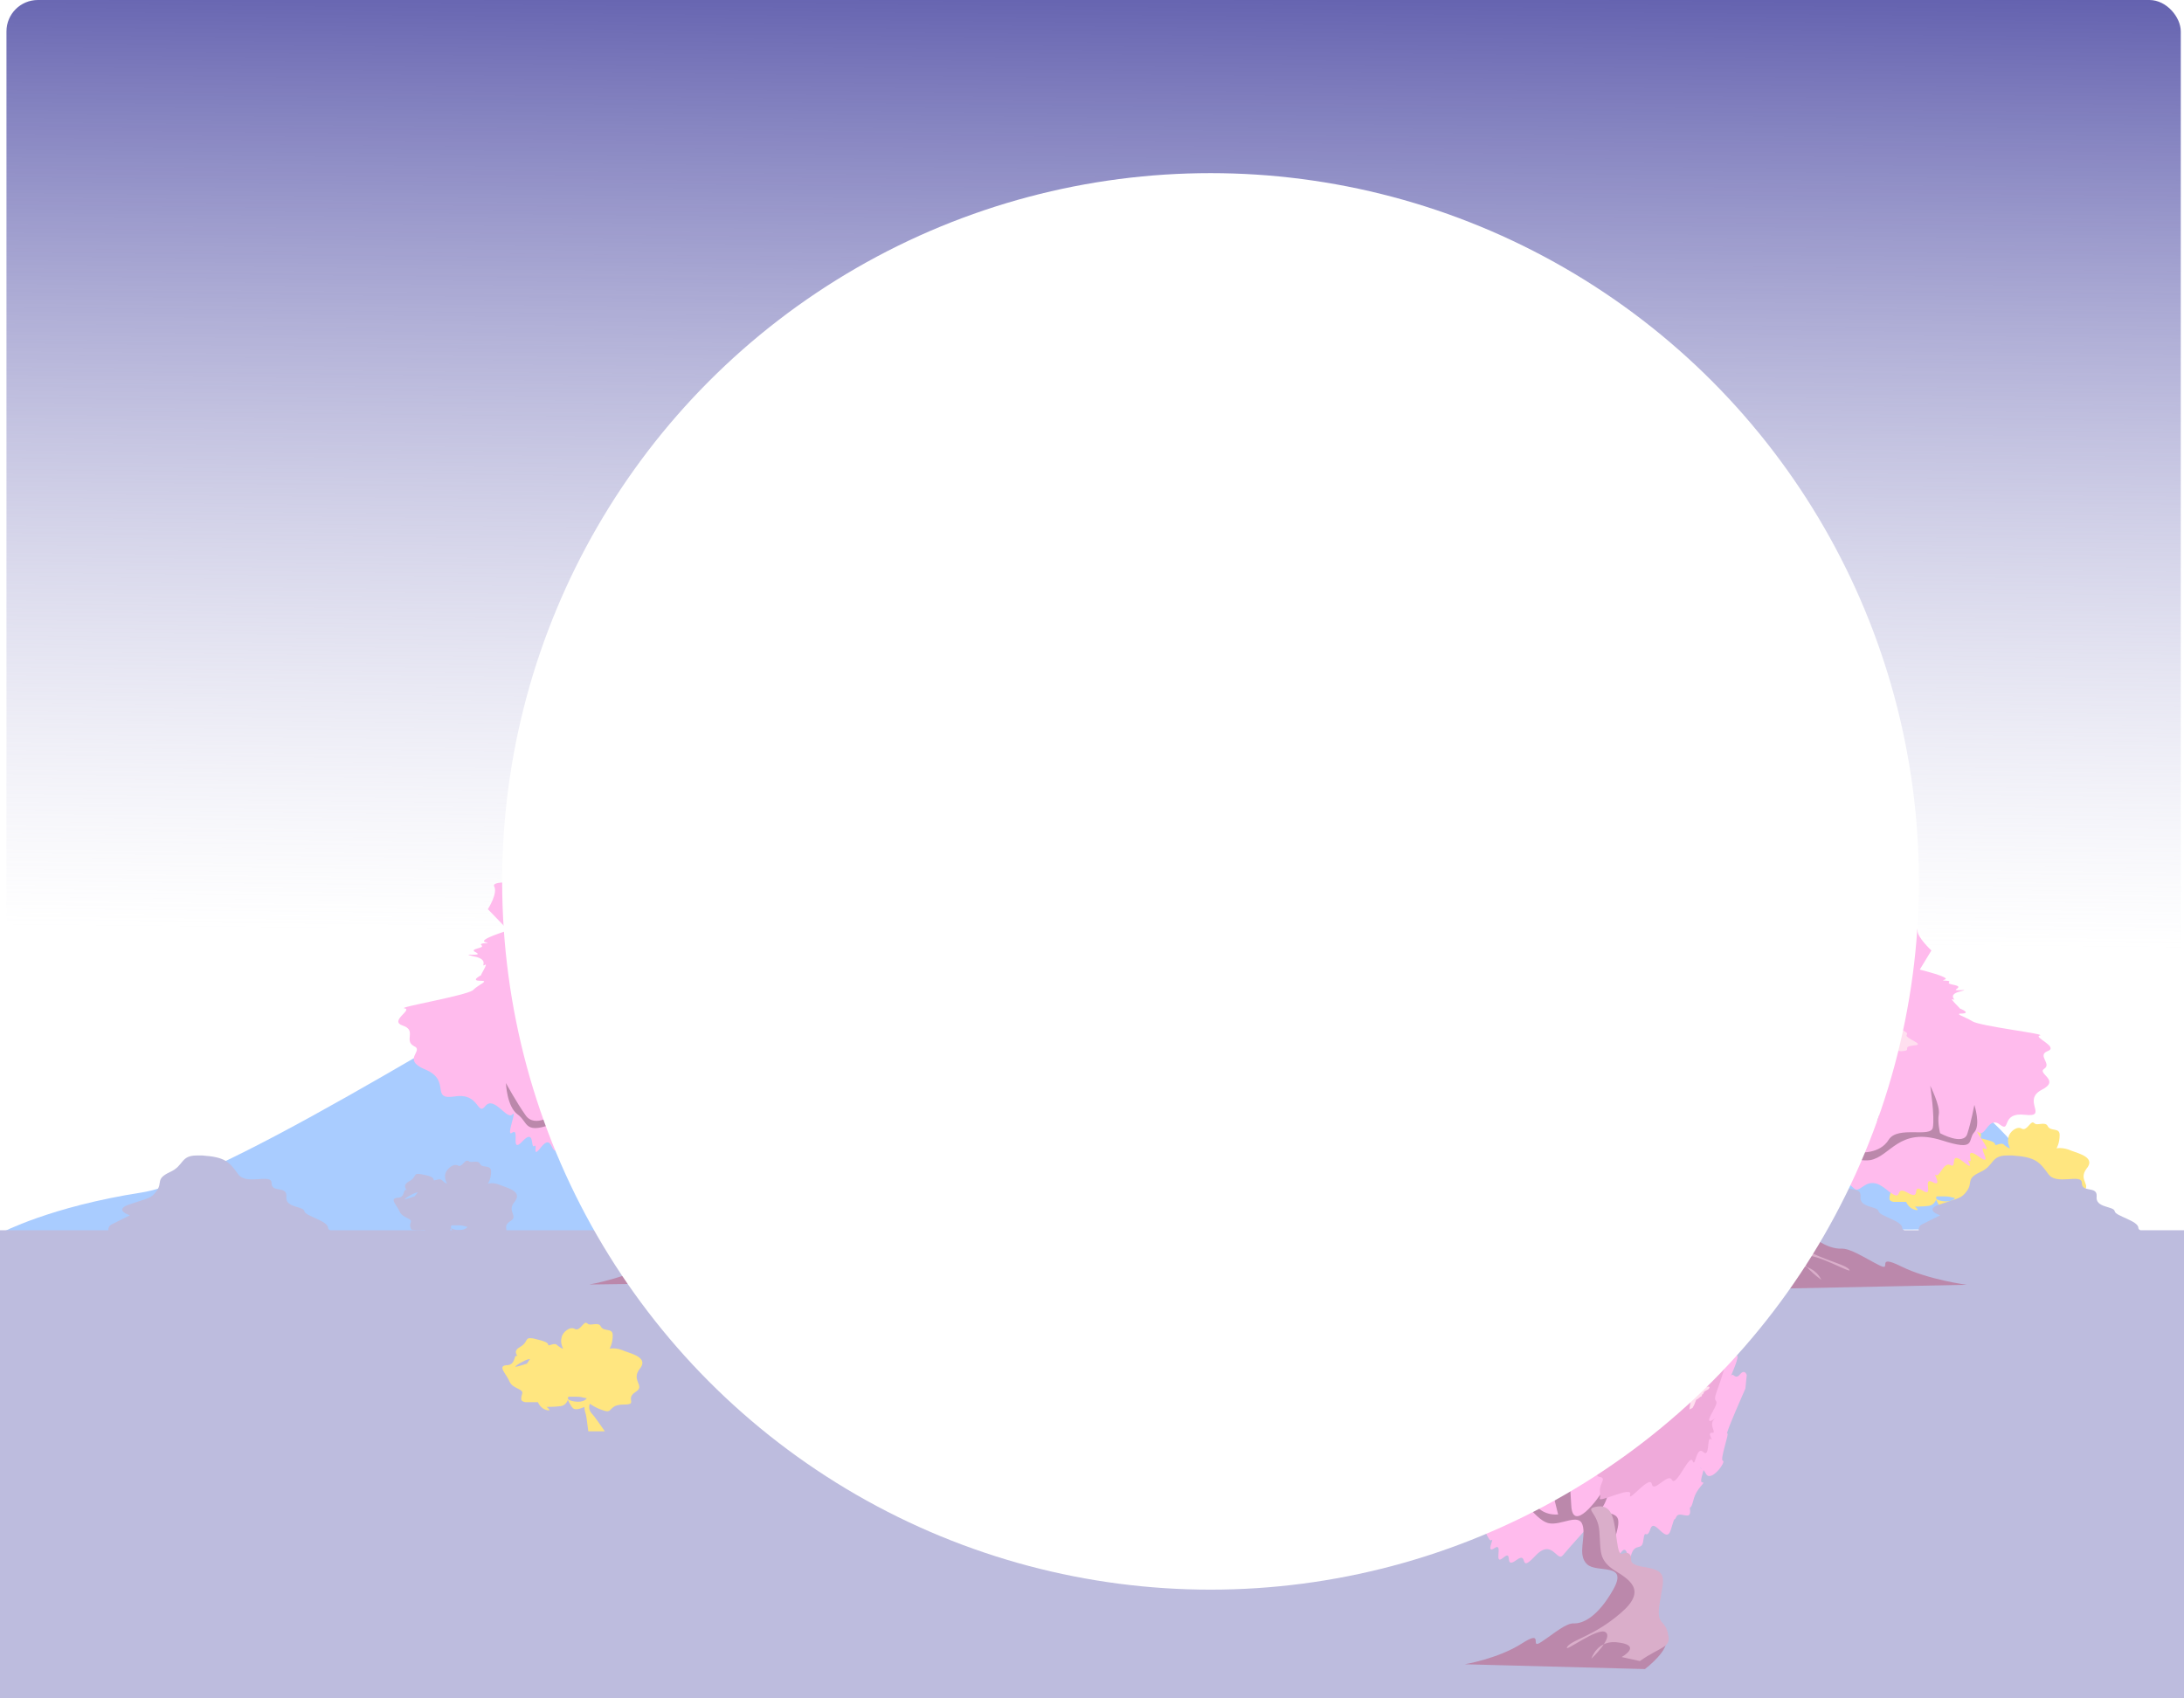 <?xml version="1.0" encoding="UTF-8"?>
<svg version="1.1" viewBox="0 0 2774.8 2157.8" xmlns="http://www.w3.org/2000/svg" xmlns:xlink="http://www.w3.org/1999/xlink">
	<defs>
		<linearGradient id="lg2" x1="445" x2="434" y1="-100" y2="1181" gradientTransform="matrix(.814 0 0 1 8.211 0)" gradientUnits="userSpaceOnUse">
			<stop stop-color="#bdbcde" style="stop-color:#5452a7" offset="0"/>
			<stop stop-color="#bdbcde" stop-opacity="0" offset="1"/>
		</linearGradient>
		<g id="g1" transform="translate(-400,-1300)">
			<path d="m321 1360c-4-10-13.7-13-16.6-8-2.8 6-13-17-17-6-3.8 11-7-4-14 9-6.7 13-10-1-18.3 10-8 11-8 2-23 14s-24.7-15-18.6-16c6 0 9.6-36 12.6-34 3 3 3-56 3-56l7.6-17s7.6-8 11.4-1c3.7 8 12.6-3 13.3 2 0.8 5-0.6-28 6-25 6.4 2 10.5-37 14.5-35 4 1 15-7 15-7s5.4-14 9.6-5c4.3 9 15.3-8 15.3-8s6.3-28 10-22c4 7 14-22 19.4-15s32-24 37-18c5 5 27-15 27-15s21-16 24.4-11 19-13 17.7-7c-1 6 13-1 12 4s61-17 60-12 29.6-2 28 6c-1.4 7 11.4 17 11.4 17s24 4 23.8 10c0 5 31-5 27 6-3.8 11 48.4-19 46-11-2.3 7 45.8-2 39.7 8-6 9 3.3 28 3.3 28l-32 27s38.3 11 27.4 14c-11 3 9.5 0 3.5 4s18.3 3 6 9c-12.3 5 24-1 1.7 4-22.4 5-10.5 14-16 11-5.4-3 4.8 16 1.8 13-3-2 14.3 6 0.4 7-13.8 0 0 4 7.3 11 7 7 95.3 18 83.8 20-11.6 2 17.7 16-1.6 22s-4.4 18-19.5 25c-15 7 15 16-21.4 30-36.3 15-11.7 39-43.6 35-32-4-34.3 26-43 14-8.7-13-31 18-36.6 11-5.4-8 3.8 29-4.4 23-8.3-6-2 27-15 11s-12.3 10-16.7 6 1 17-9.7 1c-10.6-16-14 11-20.7 5-6.6-5-25.8 18-28.5 14-2.6-4 0 18-10.5 10-10.6-8-10.4 23-21 12-10.7-11-9 15-23 3s-13 18-27.5-5-40 8-44.5-1c-4.3-9-25-43-25-43s-16.3 44-17.5 24c-1-21-13 4-15.6-4-2.7-8-3 37-8 14s-5.7 12-8-2c-2.5-14-13 23-18 8s-22 20-18.6 3-15.6-4-9-19c6.5-16-5.4 1-3.4-14s-37.7 21-33.7 1c4-21 0.6-8 0.4-16 0-8-26 5-18.4-7 7.4-11-1.4 3 2.7-14 4-16-8.6-22-1.7-22 7 0 5.3-23 10.3-18 5 6 23.7-29 30-21 6 8 7.5-17 13-6 5.7 10 16-12 18.6 2 2.5 13 17 13 17 13z" fill="#ffbbed"/>
			<path d="m190 1623s-29.5-26-9.6-39c20-14 26-19 26-19s4-23 43-55c39-33 79-5 81-27 2.5-21 3-43 15-50 11.7-7 39-6 39-6s-13.3 2-8.8-21 15.4-48 15.4-48-7 28-4.6 41c2.6 13 18.9 54 40.9 20s23-30 6-40c-17-9-30.8-37-30.8-37s25 32 44.7 28 16.5 3 15 10c-1 7 0.9 13 0.9 13s-9 12 11-3c20-16 32-41 32-41l18.7-12s-19.6 39-33.7 50c-14 10-29 21-29 21l-19.8 22s27 3 51.8-18c24.6-20 60.7-2 72-17 11.6-15 30.4-59 30.4-59s-2 28-11 40-13.8 27-13.8 27 22.5 18 37.8 1c15.4-17 33.7-41 33.7-41s-7.3 29-23 39c-15.8 11-11.9 27-52 11-49.7-19-85.5 23-117.3 28-22 3-40.7-13-55.7 2s-12.3 37-35.4 49c-23 12-66.6-3-61 32 5.4 34 24.6 42 38.4 42 13.9-1 25 12 40.3 23 15 11 3-17 30.6 2 27.3 19 77.8 26 77.8 26z" fill="#bb88ab"/>
			<path d="m204 1613c-23.9-19-42-16-26-34 15.7-19 24.9-9 35.9-39s8.8-39 47.6-44c38.8-4 24.4-11 37.5-17 13-5 8.6 11 28.9-16 18.3-24 31.8-45 55.4-43 23.6 3-3.3 6-20 31-17 25-18.9 35-50.7 48-31.7 12-70.4 25-43 54 27 29 59 33 62.5 42 3 10-34.8-25-51.7-18s4 33 4 33 4.8-25-34-20c-38.8 4-13.9 18-13.9 18z" fill="#daaeca"/>
			<path d="m574 1195c6.8 0 11.9 5 1.8 13-10 8 13.7-5 4 5-9.6 9 15 2 5.9 13-9 12 12 0 5 10s14.8 4 8 11c-6.7 8 13.3 12 6.3 17s20.4 14 1.3 15c-19 2-6.5 7-19.7 8-13 2-14.3-10-14.3-10s-5.8 17-4.3 4c1.6-12-9 8-8.6 1 0.6-8-9.9 11-10.6 1-0.6-10-14.8 14-13 5 1.7-9-15.6 14-14 6 1.4-7-16 17-14.3 7 1.8-9-4-9-4-9s-3.8-21 7-15c11 5 22.4-18 22.7-11s5.9-17 5.3-14c-0.7 3 8-16 10-8 1.8 8 14-14 13-9s6.7-26 3.8-20c-2.8 6 8-20 8-20z" fill="#ffdfef"/>
			<path d="m582 1177c-30.3-3-50-17-51.3 3-1.4 21-19.9 5-20.7 18-0.8 14-21.7-3-22.5 10-1 13-22 12-20.5 21 1.7 9-12.9 14-10 25 3 12-21.9 12-16 22 5.7 11 0.7 27 4.6 34 3.9 6-6.3 2-1 15 5 13-4 25-1.6 30 2.5 5 0.6 6-6.6 12-7 6-11 0-12 5s-20.7-14-16.8 2c3.9 15-13.8 4-13.4 16 0.3 11-7 14-8 20s-44-16-46.4-5c-2.3 12-17.6-25-27.6-13s-17.7-15-29.9-5c-12 9-9-33-19.5-24-10.4 10 5.4-19-10.8-11-16 8 5.6-20-2.8-16-8.4 3 11.8-8 2.3-8-9.5 1 12.3-10 6-17-6.4-7 11.8 14 8.3-8-3.4-22 5.9-8 7.6-26 1.6-17 8-50 8-50s16.7 16 20.6-4c3.8-20 9 11 14.4-8s-29.7 16-22.7-12c7-27 11.8-39 11.8-39s6.8-21 7.6-12c0.9 9 3.9-7 6 0 2 6 10.5-6 14.5 0s8-7 12.4 3c4 10 21-12 27.8-2 6.7 10 31.5-12 30.7-7-0.8 4 26-15 26.7-9 0.6 5 27-8 27-8s14.7-4 17.7 2 21.6-1 25.5 6c4 6 12 4 13.9 8 1.8 4 7.9-1 10.9 6 3 6 3 1 6.9 9 3.8 7 14 8 14 8s10-4 14-2c3.8 3 1.8-5 7.8 0 5.9 5 13.3 11 13.3 11z" fill="#efaada"/>
			<path d="m632 1143c-10 7-13.3-11-18-4-4.9 8-13-9-24 4-11 14-33 3-34.6 14-1.4 12-19 23-6.9 23 12-1 22.8-25 23.6-16 0.9 9 8.6-4 11 2 2.3 5 12.6-12 11.6-7-0.9 5 10.9-12 9.6-6-1 7 11-8 9.9-2-1.3 7 1-1 2.8 4 1.6 5 15-12 15-12z" fill="#efaada"/>
			<path d="m320 1265c-0.8 4-5.4-3-6 1-0.8 4-4.5 5-4.5 5l-3.4 5-12-5s-5.5-2-6 1c-0.6 3 6.3 3 5.7 6-0.7 4 1.8 0 1 3-0.6 3 1.3 2 1.3 2l2.9 3h0.7s1.8 0 1 4c-0.6 3 0.3 7 0.3 7l3.9 2 3.5-9 5.5-2h7.8l6-5-4.9-6 3-11z" fill="#ffdfef"/>
			<path d="m476 1202c-1.3 6 20.6-22 16.3-9s20.9-2 14 11c-6.7 13 10 6 5 14-4.9 7 28.9 11 15 15-13.8 5-8.5 22-11.5 15-3-6 5 18-3.7 10-8.8-8-15.7 15-13 1 2.5-13-7.4 3-5.7-6 1.8-9-13.4 7-11 0 2.3-8-12 4-8.8-4 3.4-9-11 0-7.3-7 3.8-6-7.8-18 5.9-21 13.6-4 1.6-4 10.7-11 9-7-6-8-6-8z" fill="#ffdfef"/>
		</g>
		<filter id="blur" x="-.023" y="-.022" width="1.045" height="1.044" style="color-interpolation-filters:sRGB">
			<feGaussianBlur stdDeviation="30"/>
		</filter>
	</defs>
	<rect x="8.211" width="2762.5" height="1690" rx="39.906" style="fill:url(#lg2);stroke-width:.902"/>
	<path d="m1587.8 755.06s-23 42.4-155 109.3c-132 67-612 330-676 351-63 21-461 282-577 300-116 18-177.8 51-178 51l1532 1 1069-6s24-48-80-144c-105-96-34-99-204-209-170-109.1-287-234.7-353-275.5-65-40.8-176-125.6-205-146.8-30-21.3-61-35.9-95-35.9s-78 4.9-78 4.9z" fill="#a9ccff"/>
	<path d="m1637.8 730.56c-24-1.7-31-14.7-57 5-26 19.6-41 31-63 50.6-23 19-75 59-75 59l80-42s-14 27.7-7 22.8c7-4.8 44-39 44-39l-10 42.4 30-39-5 32.7 19-24.5-6 68.5s26-44 29-55.4c3-11.5 20 9.8 20 19.5 0 9.8 11 44 11 44l-1-76.7s18 3.3 21 21c3 18 28 60.4 28 60.4l24 24.5s-24-42.5-24-63.7c0-21-2-39-2-39l29 26 38 39-33-58.7-1-19.6s26 14.7 29 23c3 8 21 36 21 36l-8-52.3 44 34.3s21 1.6-24-36c-46-37.5-31-49-72-58.7-41-9.8-79-5-79-5z" fill="#eeffff"/>
	<path d="m1817.8 1265.3 6 306 40-1-18-308s21-4 42-7 33-6 33-6l9-17s-41 19-72 21c-32 3-84 7-100 7h-18v10z" fill="#ce5542"/>
	<path d="m1739.8 1288.3 137-1 1 24-139-5z" fill="#ce5542"/>
	<path d="m1927.8 1233.3-11-8s-34 8-73 11-104 6-104 6v18s48 2 102-4c60-7 86-23 86-23z" fill="#b74a38"/>
	<path d="m1924.8 1230.3 5-17s-1 17-52 22c-51 4-137 8-137 8s110-14 128-25 27-9 27-12-1-15-1-15l34 23z" fill="#c665ad"/>
	<path d="m1892.8 1190.3s-33 12-73 17c-39 4-72 9-86 9s-12 23-12 23l18 4s88-9 109-12c22-2 53-8 58-11 4-3 20-7 20-7z" fill="#bb6688"/>
	<path d="m1666.8 1265.3-6 306-39-1 17-308s-21-4-42-7c-20-3-32-6-32-6l-9-17s40 19 72 21c31 3 84 7 99 7h18v10z" fill="#ce5542"/>
	<path d="m1744.8 1288.3-137-1v24l138-5z" fill="#ce5542"/>
	<path d="m1556.8 1233.3 11-8s35 8 74 11 103 6 103 6v18s-48 2-101-4c-60-7-87-23-87-23z" fill="#b74a38"/>
	<path d="m1559.8 1230.3-4-17s0 17 51 22c51 4 137 8 137 8s-110-14-128-25-27-9-27-12 2-15 2-15l-34 23z" fill="#c665ad"/>
	<path d="m1591.8 1190.3s34 12 73 17c40 4 73 9 87 9s11 23 11 23l-17 4s-88-9-110-12c-21-2-53-8-57-11-5-3-20-7-20-7z" fill="#bb6688"/>
	<path id="b2" d="m250.02 1468.3c-21 0-16 13-34 21-19 9-9 13-17 24-7 10-11 9-34 17-22 7 0 14 0 14l-22 11c-5 2-6 6-5 10h284.8c-3-1-6-3-6-5 0-9-29-15-30-21-1-7-25-4-23-19 1-14-18.8-4-18.8-17s-33 4-43-12c-11-15-16-21-45-23z" fill="#bdbcde"/>
	<path id="b3" d="m1380.8 1472.3c-3 0-7 9-11 6-6-3-14 4-16 10s2 13 2 13-2 0-6-4-11 2-11-1-5-5-16-7-5 4-15 9c-11 6-1 12-4 11-4-1-1 10-11 10-11 1 0 10 3 18 4 8 16 8 14 13-2 6 0 7 0 7s-1 3 4 3c5 1 14 0 14 0s2 8 9 9h2c4 1-1-4-1-4h15c7-1 8-8 8-8s3 8 7 11c3 2 12-2 12-2v3h6c-2-3 0-7 0-7s6 5 14 7h8c2-1 4-6 15-6 17 0 1-6 13-14 12-7-5-12 6-25 10-13-8-17-18-21-9-4-16-2-16-2s4-6 4-15c0-10-11-4-14-10s-12 0-15-4zm-62 40-4 5s-8 3-12 4 9-8 16-9zm43 42h8c2 0 5 0 8 1l4 1s-3 5-14 4c-11-2-6-6-6-6z" fill="#bdbcde"/>
	<use transform="translate(-261.52 -68.423)" xlink:href="#b1"/>
	<use transform="translate(338.48 -68.423)" xlink:href="#b1"/>
	<use transform="translate(1038.5 -68.423)" xlink:href="#b1"/>
	<use transform="translate(1138.5 -68.423)" xlink:href="#b1"/>
	<use transform="translate(1300)" xlink:href="#b2"/>
	<use transform="translate(2e3)" xlink:href="#b2"/>
	<use transform="translate(2300)" xlink:href="#b2"/>
	<use transform="translate(-787.87 2.737)" xlink:href="#b3"/>
	<rect y="1563.3" width="2774.8" height="594.54" fill="#bdbcde" style="stroke-width:1.912"/>
	<g transform="translate(-643.18 -2.737)">
		<path d="m1603 1366c6-10 16-14 18-8s16-18 18-7c1 11 7-4 12 9 4 12 10-1 16 10 5 11 7 0 20 12 12 12 27-16 21-16s-3-37-6-34c-3 2 8-58 8-58l-5-17s-6-8-11 0c-5 7-11-3-13 2s6-29-1-26c-7 2-3-37-8-36-4 2-13-5-13-5s-3-15-8-6c-6 10-14-7-14-7s-1-29-6-22-9-23-16-15c-7 7-27-24-33-18s-24-14-24-14-17-16-21-11c-5 6-17-12-17-6s-12-1-12 4-57-15-57-10-28-1-28 7c0 7-15 17-15 17s-24 5-25 11-30-3-28 8-44-18-43-10c1 7-45 0-41 9 5 9-8 29-8 29l26 27s-40 12-29 15c10 2-10 0-5 4s-18 4-7 9c11 6-24 0-3 5 21 4 8 14 14 11 6-4-8 16-4 13 3-2-16 7-2 7 13 0-1 4-9 12-9 7-97 22-87 23 11 2-20 16-2 22s1 19 14 26c14 6-17 17 15 30 33 14 5 39 37 34s28 26 39 12c11-13 27 18 34 11 7-8-9 30 0 23 10-7-3 28 13 11s10 10 15 6-4 18 9 1c14-17 12 10 20 4 7-6 22 18 25 14 4-5-3 18 9 10 11-9 5 22 18 11 13-12 6 15 22 2 16-12 9 18 28-6 19-23 38 7 44-2 6-10 33-45 33-45s7 45 12 24c6-21 12 4 16-5 5-8-4 38 6 15 9-24 3 12 8-3 5-14 8 23 16 8s18 20 18 2c0-17 16-4 12-20-3-16 5 1 6-14s33 21 33 0 1-8 3-16c1-9 24 4 19-8s1 3 0-14 13-23 6-23-1-24-7-18-17-29-25-21c-8 9-4-17-12-6-7 11-13-11-18 3s-20 14-20 14z" fill="#ffbbed"/>
		<path d="m1682 1631s34-27 17-40c-17-14-22-19-22-19s0-22-32-55c-32-32-77-2-75-24s5-44-5-51-37-5-37-5 13 2 13-22-6-49-6-49 1 29-4 42c-5 14-29 56-44 22s-17-30 2-40c19-11 37-39 37-39s-30 33-49 29c-19-3-17 4-17 11s-3 14-3 14 7 12-10-4c-17-15-24-40-24-40l-16-12s12 40 23 50c12 10 25 21 25 21l15 22s-27 3-47-17-59 0-68-15c-8-15-18-59-18-59s-4 28 3 40 8 27 8 27-25 19-37 2-25-41-25-41 1 30 15 40 7 27 49 10c53-22 80 21 110 24 21 2 42-14 54 1s5 37 26 49c20 12 66-5 54 30-12 36-32 44-46 44-13 0-27 14-44 26s0-17-30 3c-31 20-82 29-82 29z" fill="#bb88ab"/>
		<path d="m1670 1621c27-20 44-17 32-35-12-19-23-8-28-39-5-30-1-40-38-43s-22-11-34-16c-12-6-10 11-25-16-14-24-23-46-46-42-24 3 2 5 14 30 12 26 12 36 40 48 29 12 65 24 33 54-33 31-65 36-70 46s39-27 54-21c16 7-10 34-10 34s0-25 37-22c38 4 11 19 11 19z" fill="#daaeca"/>
		<path d="m1386 1205c-6 1-12 6-4 13 8 8-13-4-5 5 8 10-15 3-8 15 6 12-12 0-7 10s-15 4-10 12c5 7-16 12-10 17s-22 15-4 16c19 0 5 6 18 7s16-11 16-11 2 17 3 4c1-12 8 8 9 0 1-7 7 11 10 1 2-10 12 15 12 5 0-9 12 14 12 6 0-7 13 16 13 7s6-10 6-10 8-21-4-15-19-18-21-10c-1 7-2-18-2-15 0 4-5-16-9-7-3 8-11-15-11-10s-1-26 0-20c2 6-4-20-4-20z" fill="#ffdfef"/>
		<path d="m1381 1187c31-4 52-19 50 2-3 21 19 4 17 18-2 13 22-5 20 9-2 13 20 12 16 21-3 9 10 13 5 25s20 11 12 22-6 28-11 35 6 1-2 15c-7 14 0 26-4 31-3 5-2 6 4 12s11-1 11 4 23-14 16 2c-6 16 13 4 11 16-3 12 4 14 4 20s46-17 46-6c0 12 22-26 30-14 7 12 20-16 30-7 10 10 15-34 24-24 8 9-2-20 12-12 15 8-1-20 6-17 8 3-10-8-1-8 10 0-10-10-2-17 8-8-14 15-7-8 8-23-4-8-2-26 1-18 1-52 1-52s-19 17-19-3-11 12-13-8c-1-19 26 16 25-12-2-28-4-40-4-40s-3-22-6-13c-2 10-2-6-5 0-4 7-10-5-15 1s-7-6-12 4c-6 10-19-11-27-1-9 10-29-11-29-7s-23-14-25-8c-1 6-25-7-25-7s-14-4-18 2c-4 7-21 0-26 7s-13 5-15 9c-3 5-8 0-12 6-4 7-3 2-8 10-5 7-16 8-16 8s-9-3-13-1c-4 3-1-5-8 0-6 5-15 12-15 12z" fill="#efaada"/>
		<path d="m1339 1153c8 7 15-11 19-4 3 8 14-10 22 3 9 14 32 2 32 14-1 12 14 23 2 23s-18-25-20-15c-3 9-8-5-11 1s-10-12-10-6c0 5-9-12-9-6 0 7-9-8-9-1s-1-2-3 3c-3 5-13-12-13-12z" fill="#efaada"/>
		<path d="m1622 1269c0 4 6-3 6 1s3 5 3 5l3 4 12-5s6-2 6 1-7 3-7 7c0 3-1-1-1 2 0 4-2 3-2 3l-3 2-1 1s-2 0-2 3c0 4-2 8-2 8l-4 3-2-10-5-1h-7l-5-5 6-6-1-12z" fill="#ffdfef"/>
		<path d="m1481 1209c0 7-16-22-14-9 2 14-20 0-16 12 4 13-11 7-8 15 4 7-30 11-17 16 12 4 4 22 8 15s-8 18 2 10 13 14 13 1c0-14 6 2 6-7s12 7 11-1c-1-7 11 4 10-4-2-8 11 0 8-7s11-18-2-22c-12-3-1-4-8-11-8-6 7-8 7-8z" fill="#ffdfef"/>
		<path d="m1651 1634s-27-26-14-40c14-13 18-18 18-18s-30-25-4-57c25-32 90 0 89-22-2-21-4-43 4-50 8-6 29-5 29-5s-10 2-10-21c0-24 5-49 5-49s-1 29 3 42 22 55 35 22c12-34 13-30-2-40s-29-39-29-39 24 33 39 30c14-4 13 4 13 10 0 7 3 14 3 14s-6 11 8-4c13-15 19-40 19-40l12-11s-9 39-18 49c-10 10-20 21-20 21l-12 21s22 4 38-16 47 0 53-15c7-15 15-59 15-59s3 29-2 40c-6 12-7 27-7 27s20 18 29 2c10-17 21-40 21-40s-2 29-12 39c-11 10-6 26-40 9-41-21-63 21-87 24-17 3-34-14-43 1s-4 37-20 48c-16 12-53-5-43 30 9 36 25 44 36 44s22 13 35 25 0-17 24 3 65 29 65 29z" fill="#bb88ab"/>
		<path d="m1961 1221c-24-4-42-19-40 1 2 21-14 4-13 18 1 13-17-4-16 9s-15 12-13 21c3 9-8 13-4 25 4 11-15 11-9 21 6 11 4 28 8 35 5 6-4 1 2 15 6 13 1 25 3 30 3 5 2 6-3 12s-9-1-9 4-18-14-13 2c6 16-10 4-8 16 2 11-3 14-3 20 0 5-37-18-37-6 0 11-17-26-23-14-6 11-17-16-25-7s-12-33-18-24c-7 9 1-19-10-12-12 8 1-20-5-16-6 3 8-8 1-8-8 0 8-10 2-17-6-8 11 15 5-8-6-22 3-8 2-26-1-17-1-51-1-51s15 17 15-3 9 12 10-7c1-20-21 15-19-13 1-27 3-39 3-39s2-22 4-12c2 9 2-7 5 0 2 6 7-5 11 0 4 6 5-6 10 4s15-11 22-1c6 10 22-11 22-7s19-14 20-8 20-7 20-7 11-4 14 3c3 6 17 0 21 6 4 7 10 5 12 10 2 4 6-1 9 5 4 7 3 2 7 10 4 7 12 8 12 8s8-3 11-1c3 3 1-5 6 0l12 12z" fill="#efaada"/>
		<path d="m1923 1163c-6 6-12-12-14-4-3 7-12-10-19 3-6 13-25 2-24 13 0 12-12 23-2 23 9 0 14-24 16-15s6-4 8 1c3 6 8-11 8-6s7-12 7-5c0 6 8-9 8-2s0-2 2 3 10-11 10-11z" fill="#efaada"/>
		<path d="m1699 1277c0 4-5-3-5 1s-3 5-3 5l-2 4-10-5s-5-3-5 1c0 3 6 3 6 6 0 4 1 0 1 3s1 2 1 2l4 4s1 0 1 3 1 8 1 8l4 2 1-9 4-2h6l4-5-5-6 1-11z" fill="#ffdfef"/>
		<path d="m2082.1 1435.7c5-10 13-14 14-9 1 6 13-17 14-6s6-4 9 8c4 13 8-1 13 10s6 1 16 13c10 11 22-16 17-16s-2-37-5-34c-2 2 6-57 6-57l-3-17s-5-8-9 0c-4 7-9-3-10 2-2 5 4-28-1-26-5 3-3-36-6-35-3 2-11-6-11-6s-2-14-7-5c-4 10-10-7-10-7s-1-28-5-22c-4 7-7-22-13-15-5 8-21-23-26-17s-19-14-19-14-14-15-17-10c-4 5-13-13-13-7s-10-1-10 4-45-15-45-10-23-1-23 7c0 7-11 17-11 17s-20 5-20 11c-1 6-24-3-23 8 2 11-34-18-34-10 1 7-35 0-32 9s-7 28-7 28l21 27s-31 12-23 15c8 2-8 0-4 4s-14 4-6 9c9 5-18 0-2 4 17 4 6 14 11 11s-6 16-3 13c2-2-12 7-2 7 11 0 0 4-7 12-7 7-77 21-69 23 9 2-16 16-2 22 15 6 1 18 12 25 11 6-14 16 12 30 26 13 3 38 29 33 25-5 23 26 31 12 9-13 22 18 27 10 6-7-7 30 0 24 8-7-2 27 10 10 13-16 8 10 12 6s-3 18 8 1c10-17 9 10 15 4s18 18 20 14c3-5-2 18 7 10 9-9 5 22 15 10 10-11 4 15 17 3 13-13 8 17 22-6 15-23 31 7 35-2 5-10 26-45 26-45s6 45 10 24 10 4 13-4c4-9-3 37 4 14 8-24 3 11 7-3s7 23 13 8 14 20 14 2c0-17 13-4 10-20s4 1 5-14c0-15 26 21 26 0s0-7 2-16c1-8 19 4 15-7-4-12 1 2 0-14 0-17 10-23 5-23s-1-23-5-17c-5 6-15-29-21-21s-3-17-9-6-11-11-15 3-15 14-15 14z" fill="#ffbbed"/>
		<path d="m1737 1145c0 7 13-21 11-8-1 13 16-1 13 12-3 12 9 6 6 14-3 7 24 11 14 16-10 4-3 21-7 15-3-7 7 18-1 10-8-9-10 14-10 0 0-13-5 3-5-6s-10 6-9-1c1-8-9 4-7-4 1-9-9 0-7-7s-9-18 1-22c10-3 1-4 7-10 6-7-6-9-6-9z" fill="#ffdfef"/>
		<path d="m1660 1624c-21-20-35-16-25-35 9-18-3-13 1-43s-4-40 26-44c29-3 43-5 52-10s19 15 20-15c2-30-9-40 10-36 18 3 25 0 16 25-10 25-10 35-32 46-23 12-52 24-26 54s51 35 55 45-31-27-43-20 8 33 8 33 0-25-29-21c-30 3-9 18-9 18z" fill="#daaeca"/>
		<path d="m1878 1234c5 0 10 5 3 13-7 7 10-4 4 5s12 2 7 14c-6 12 9 0 5 10s12 4 8 12c-4 7 12 11 8 16-5 5 18 15 3 16s-4 7-14 8-13-11-13-11-2 17-3 4c0-12-6 8-6 0-1-7-6 11-8 1s-10 14-10 5-10 13-10 6c0-8-10 15-10 6s-5-10-5-10-6-20 4-15c9 6 15-17 16-10 1 8 2-17 2-14 0 4 4-16 7-7 2 8 8-14 8-9s2-26 0-20l4-20z" fill="#ffdfef"/>
	</g>
	<use transform="matrix(-.783 0 -.452 1.018 2071.5 1792.1)" xlink:href="#g1"/>
	<use transform="matrix(.9 0 .52 .9 2256.8 1347.3)" xlink:href="#g1"/>
	<path id="b1" d="m1444.3 1494.7c-4 0-8 11-14 8-6-4-16 4-17 11-2 7 2 14 2 14s-2 0-7-4c-4-5-12 2-12-1s-6-5-19-8c-12-2-5 4-17 11-11 6 0 13-4 11-4-1-1 12-13 12-12 1 0 11 4 21 4 9 18 9 16 15s-1 8-1 8 0 2 5 3h16s3 8 11 10 0-4 0-4 11 0 18-1 9-8 9-8 4 9 7 11c4 3 14-2 14-2s0 4 2 10c1 4 2 15 3 21h21c-5-7-13-19-17-23-5-6-2-12-2-12s8 6 19 9c10 3 5-8 24-8s1-7 15-16c13-8-6-14 5-29 12-14-8-19-19-23-11-5-19-3-19-3s4-6 4-17c0-10-11-4-15-11-3-7-14 0-17-4-1 0-1-1-2-1zm-71 46-4 6s-9 3-14 4c-4 1 10-9 18-10zm49 48h9c2 0 6 0 9 1l5 1s-3 6-16 4c-12-2-7-6-7-6z" fill="#bdbcde" style="fill:#ffe680"/>
	<use transform="translate(-228.43 262.74)" style="fill:#ffe680" xlink:href="#b1"/>
	<use transform="translate(-699.84 186.11)" xlink:href="#b1"/>
	<circle cx="1538" cy="1120" r="900" fill="#fff" filter="url(#blur)"/>
</svg>
